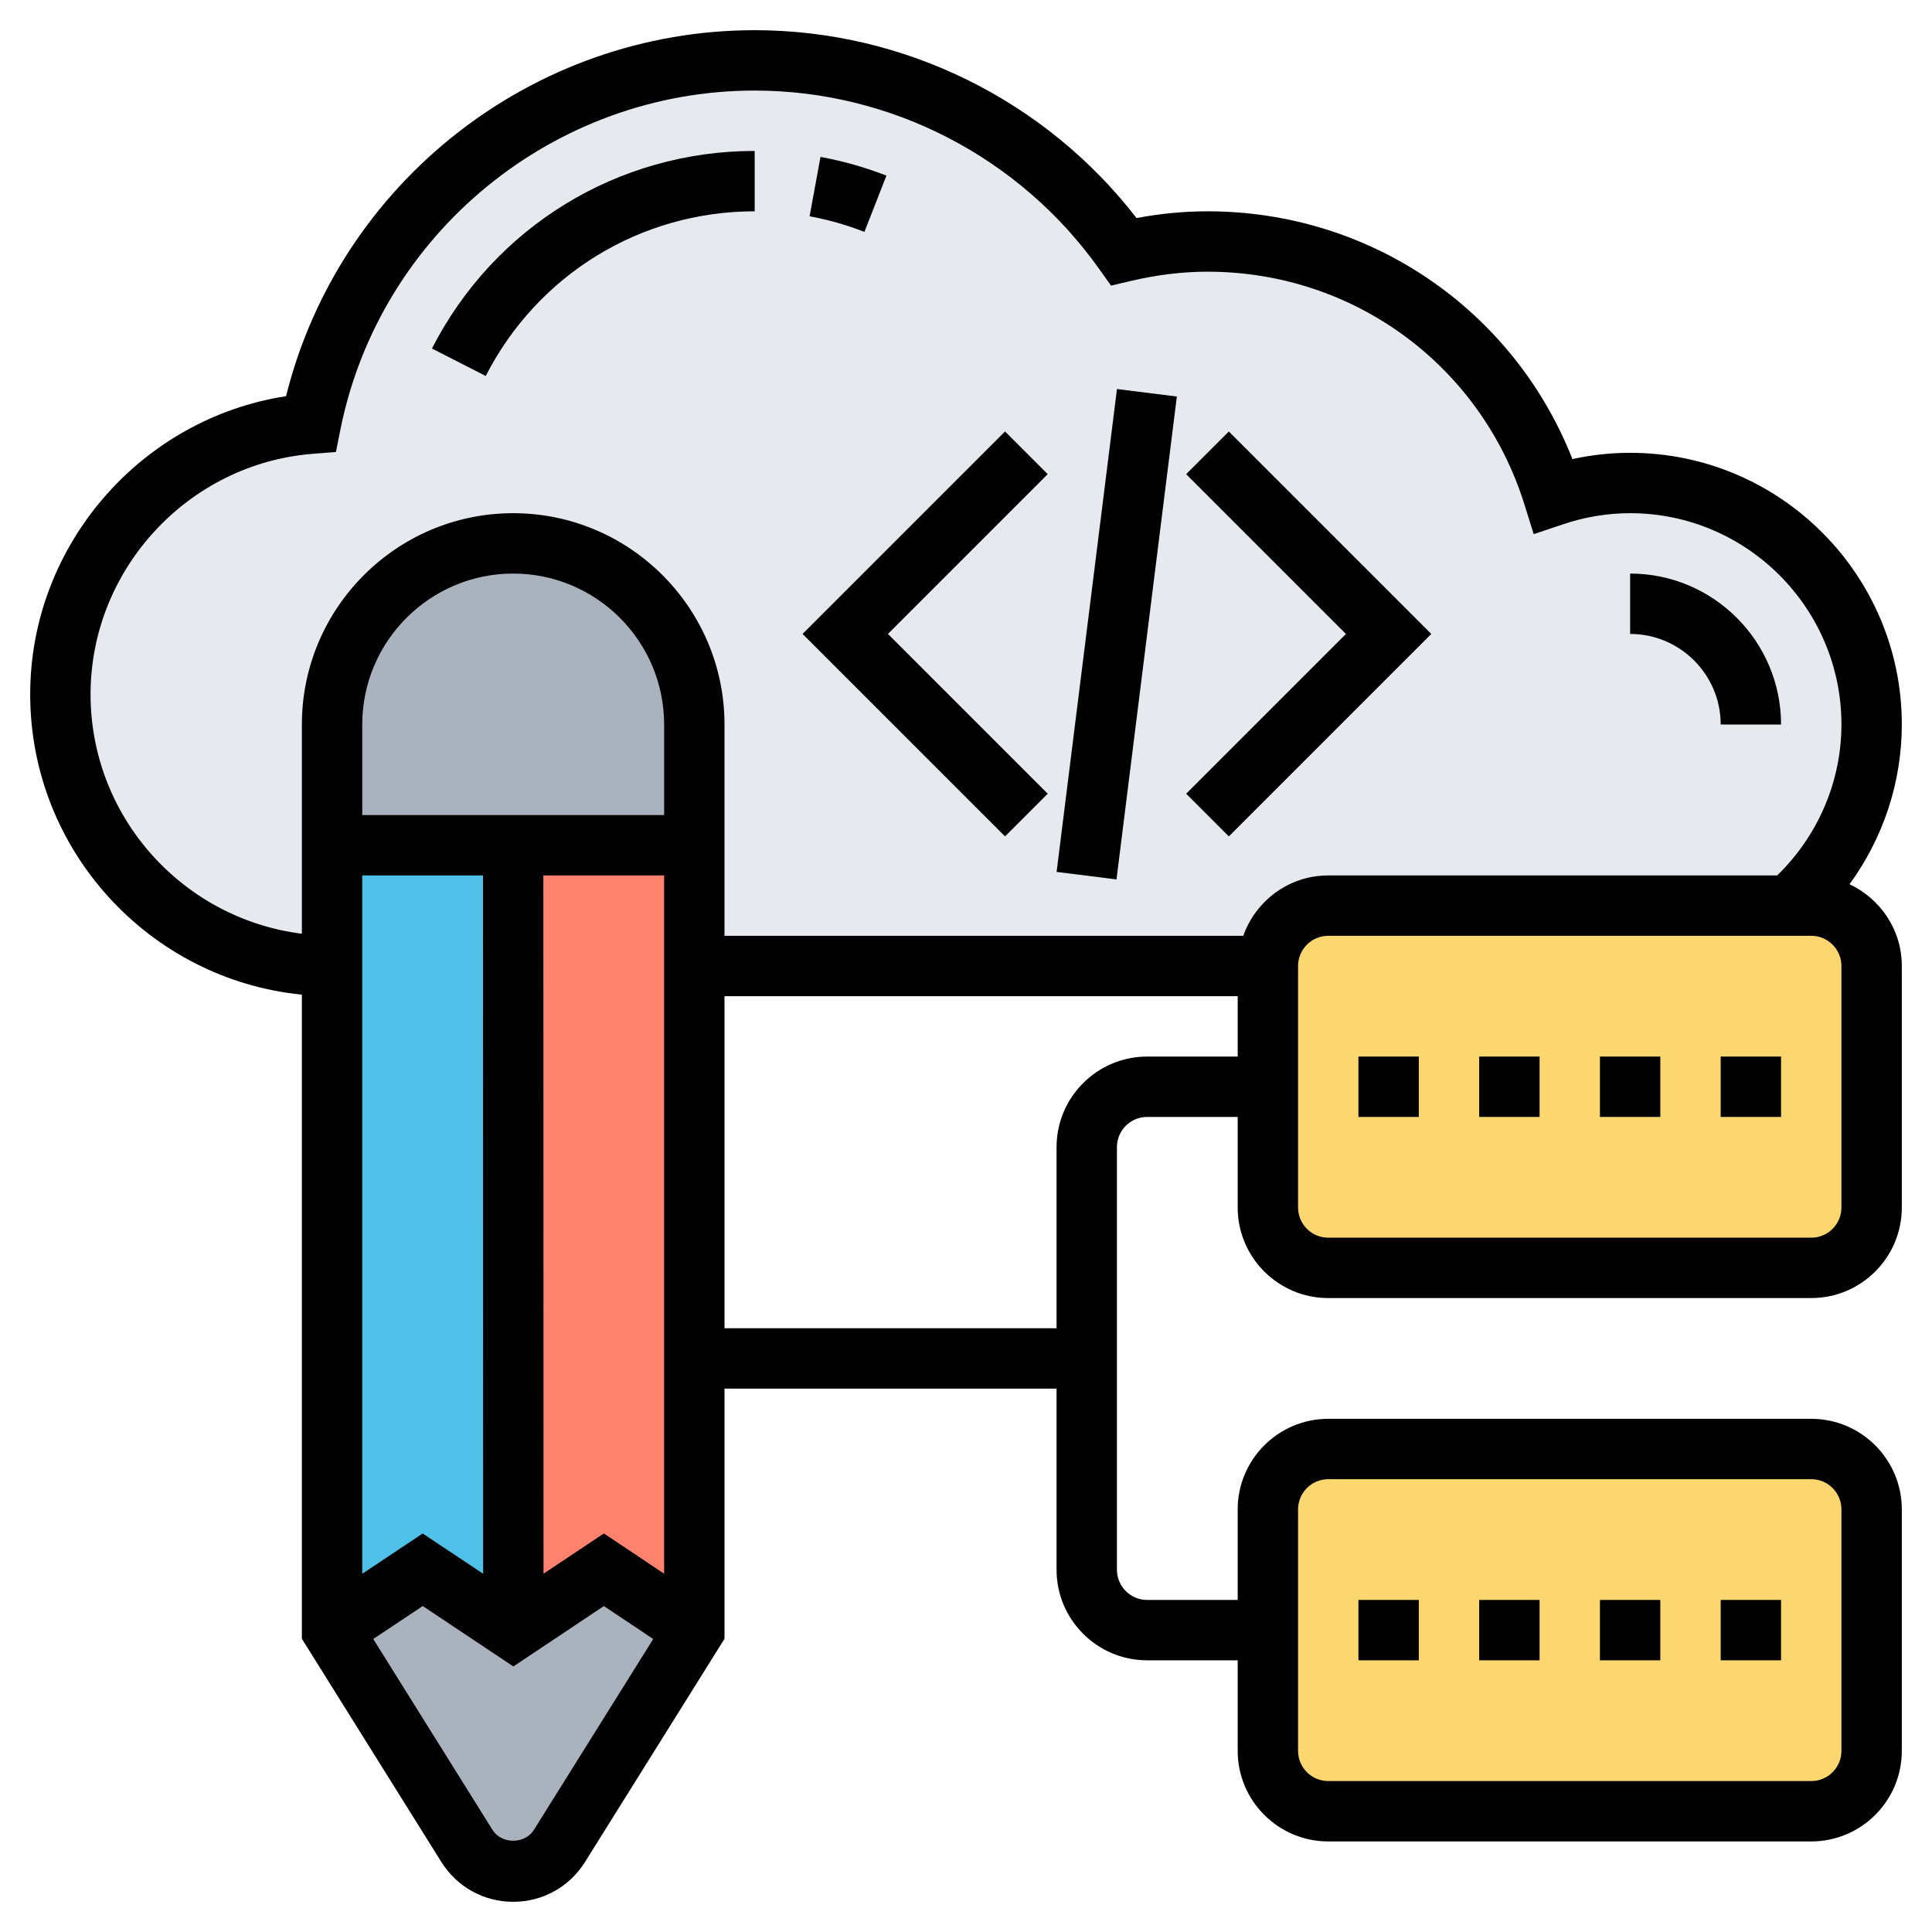 <svg id="Layer_5" enable-background="new 0 0 64 64" height="512" viewBox="0 0 64 64" width="512" xmlns="http://www.w3.org/2000/svg"><g><g><g><path d="m54 16c-.89 0-1.74.15-2.54.42-1.53-4.88-6.08-8.42-11.46-8.42-.96 0-1.88.12-2.77.33-2.72-3.82-7.18-6.33-12.23-6.33-7.27 0-13.33 5.17-14.7 12.04-4.64.36-8.3 4.23-8.3 8.96 0 4.97 4.03 9 9 9h12 19c0-1.1.9-2 2-2h15.28c1.66-1.47 2.72-3.61 2.72-6 0-4.42-3.58-8-8-8z" fill="#e6e9ed"/></g><g><path d="m62 50v8c0 1.1-.9 2-2 2h-16c-1.1 0-2-.9-2-2v-8c0-1.1.9-2 2-2h16c1.1 0 2 .9 2 2z" fill="#fcd770"/></g><g><path d="m62 32v8c0 1.1-.9 2-2 2h-16c-1.1 0-2-.9-2-2v-4-4c0-1.1.9-2 2-2h15.28.72c1.1 0 2 .9 2 2z" fill="#fcd770"/></g><g><path d="m23 24v4h-6-6v-4c0-1.66.67-3.16 1.76-4.24 1.08-1.09 2.58-1.76 4.24-1.76 3.31 0 6 2.69 6 6z" fill="#aab2bd"/></g><g><path d="m23 45v9l-3-2-2.99 2-.01-26h6v4z" fill="#ff826e"/></g><g><path d="m23 54-4.47 7.15c-.33.53-.91.85-1.53.85s-1.2-.32-1.53-.85l-4.47-7.15 3-2 3.01 2 2.99-2z" fill="#aab2bd"/></g><g><path d="m17 28 .01 26-3.01-2-3 2v-22-4z" fill="#4fc1e9"/></g></g><g><path d="m40.707 27.707 6.707-6.707-6.707-6.707-1.414 1.414 5.293 5.293-5.293 5.293z"/><path d="m34.707 26.293-5.293-5.293 5.293-5.293-1.414-1.414-6.707 6.707 6.707 6.707z"/><path d="m28.938 20h16.125v2h-16.125z" transform="matrix(.124 -.992 .992 .124 11.573 55.11)"/><path d="m57 53h2v2h-2z"/><path d="m45 53h2v2h-2z"/><path d="m53 53h2v2h-2z"/><path d="m49 53h2v2h-2z"/><path d="m57 35h2v2h-2z"/><path d="m45 35h2v2h-2z"/><path d="m49 35h2v2h-2z"/><path d="m53 35h2v2h-2z"/><path d="m61.268 29.291c1.114-1.526 1.732-3.376 1.732-5.291 0-4.963-4.037-9-9-9-.642 0-1.281.07-1.911.208-1.951-4.947-6.693-8.208-12.089-8.208-.77 0-1.558.075-2.35.223-3.025-3.909-7.705-6.223-12.65-6.223-7.352 0-13.766 5.056-15.524 12.124-4.81.741-8.476 4.942-8.476 9.876 0 5.176 3.954 9.446 9 9.949v21.338l4.622 7.396c.517.825 1.405 1.317 2.378 1.317s1.861-.492 2.378-1.317l4.622-7.396v-8.287h11v6c0 1.654 1.346 3 3 3h3v3c0 1.654 1.346 3 3 3h16c1.654 0 3-1.346 3-3v-8c0-1.654-1.346-3-3-3h-16c-1.654 0-3 1.346-3 3v3h-3c-.552 0-1-.448-1-1v-14c0-.552.448-1 1-1h3v3c0 1.654 1.346 3 3 3h16c1.654 0 3-1.346 3-3v-8c0-1.199-.712-2.229-1.732-2.709zm-18.268 20.709c0-.552.448-1 1-1h16c.552 0 1 .448 1 1v8c0 .552-.448 1-1 1h-16c-.552 0-1-.448-1-1zm-40-27c0-4.146 3.238-7.646 7.373-7.968l.755-.059.148-.742c1.305-6.507 7.077-11.231 13.724-11.231 4.519 0 8.785 2.21 11.414 5.913l.391.549.655-.155c.86-.203 1.715-.307 2.54-.307 4.841 0 9.061 3.102 10.501 7.718l.305.976.969-.325c.726-.245 1.475-.369 2.225-.369 3.859 0 7 3.141 7 7 0 1.885-.776 3.684-2.128 5h-14.872c-1.302 0-2.402.839-2.816 2h-17.184v-7c0-3.859-3.141-7-7-7s-7 3.141-7 7v6.931c-3.94-.495-7-3.859-7-7.931zm17.003 27.798-1.998 1.333-.005-23.131h4v23.13zm1.997-23.798h-10v-3c0-2.757 2.243-5 5-5s5 2.243 5 5zm-10 2h4l.004 23.132-2.002-1.333-2.002 1.334zm5.683 31.622c-.297.473-1.068.473-1.365 0l-3.954-6.328 1.64-1.092 3.002 2.001 2.998-2 1.635 1.091zm20.317-25.622c-1.654 0-3 1.346-3 3v6h-11v-11h17v2zm23 5c0 .552-.448 1-1 1h-16c-.552 0-1-.448-1-1v-8c0-.552.448-1 1-1h16c.552 0 1 .448 1 1z"/><path d="m29.364 5.818c-.703-.274-1.438-.483-2.184-.62l-.361 1.967c.621.114 1.231.288 1.816.517z"/><path d="m25 7v-2c-4.53 0-8.627 2.508-10.691 6.545l1.781.91c1.721-3.364 5.135-5.455 8.91-5.455z"/><path d="m57 24h2c0-2.757-2.243-5-5-5v2c1.654 0 3 1.346 3 3z"/></g></g></svg>